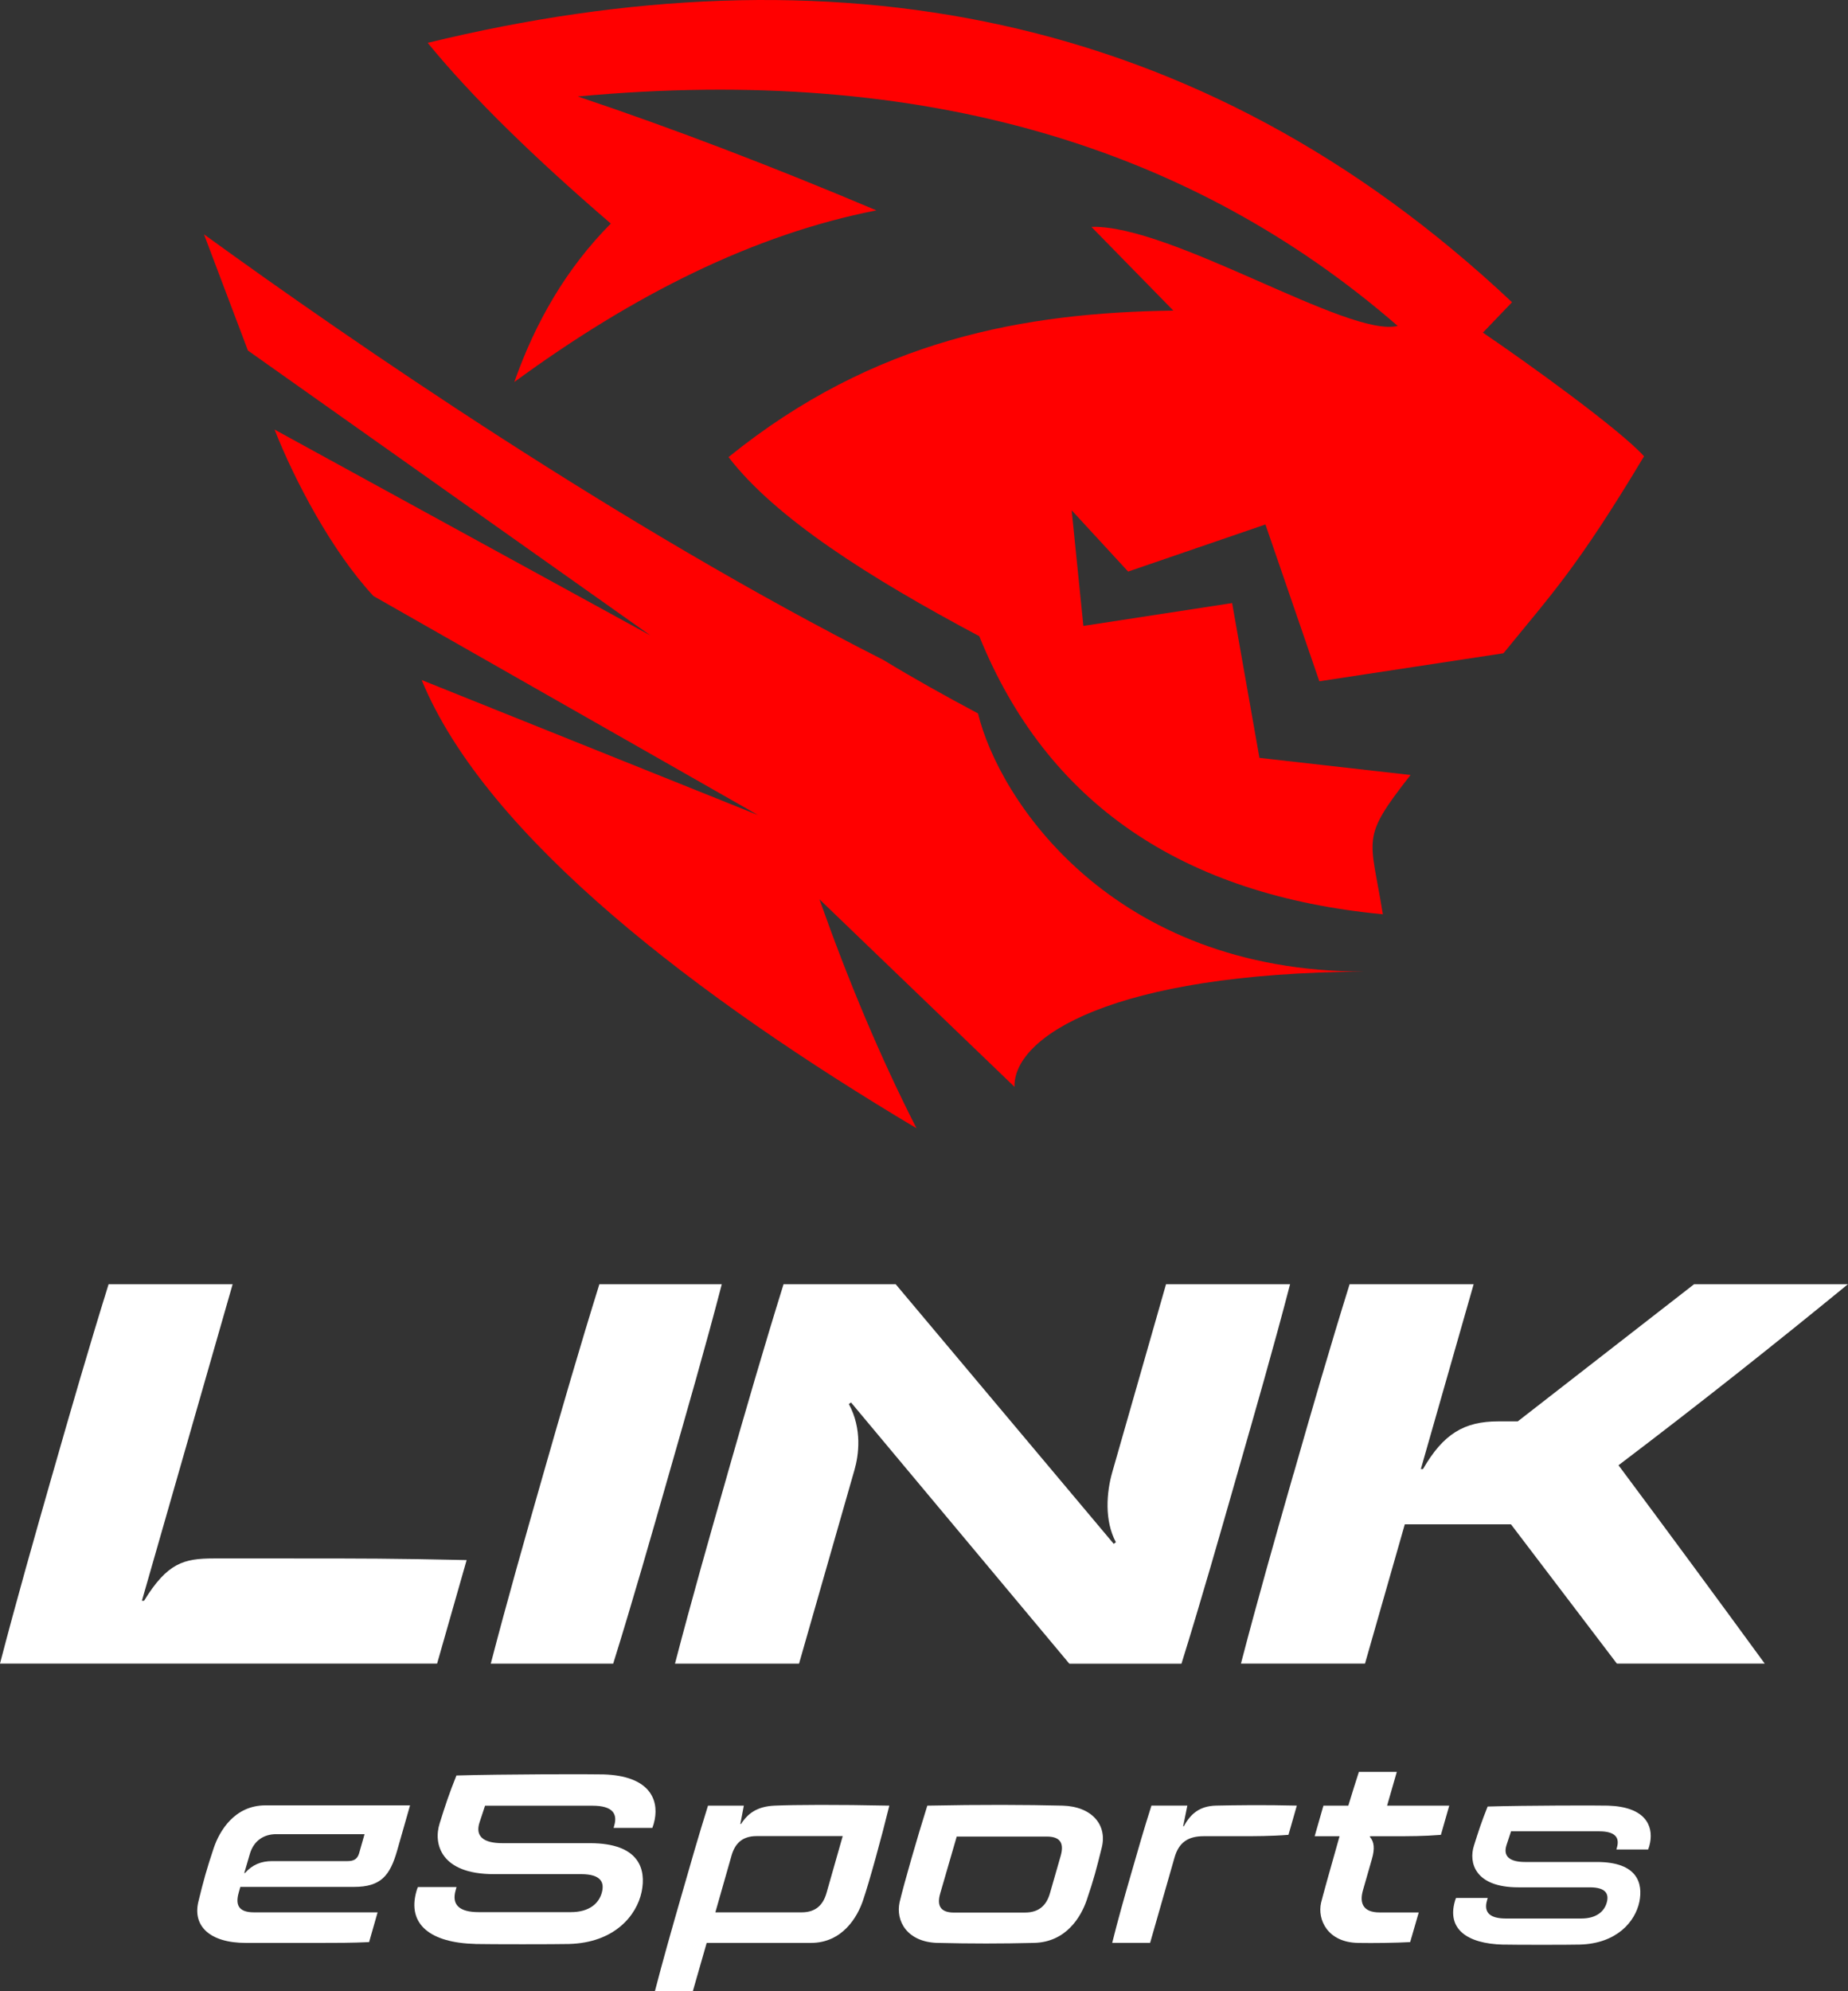 <?xml version="1.0" encoding="UTF-8"?><svg id="Layer_2" xmlns="http://www.w3.org/2000/svg" viewBox="0 0 557.48 600.37"><rect x="0" y="0" width="557.48" height="600.37" fill="#333333" stroke="none"/><defs><style>.cls-1{fill:#fff;}.cls-2{fill:red;}</style></defs><g id="Your_design"><g><g><path class="cls-2" d="M306.04,327.65c-.34-15.08,29.52-34.26,105.46-34.71-76.16,0-110.1-51.77-116.47-77.84-10.1-5.37-19.71-10.75-28.6-16.15C187.55,159.03,106.23,103.05,61.54,70.66l13.25,35.03,121.43,85.91-113.39-62.08c6.03,15.34,17.28,36.69,29.82,50.18l116.03,66.05-101.48-40.72c19.54,47.46,83.74,96.12,149.27,135.14-11.01-21.6-20.67-44.71-29.27-69.03l58.82,56.53Z"/><path class="cls-2" d="M425.5,233.66l-45.57-5.16-8.24-46.67-44.87,6.89-3.53-34.86,17.03,18.47,41.42-14.2,16.26,47.28,55.55-8.45c14.46-17.8,22.13-25.58,42.4-59.38-7.14-8.01-35.67-28.53-48.61-37.29l8.79-9.16C361.43,1.99,249.54-16.42,129.02,12.92c13.73,16.8,32.76,35.14,55.24,54.49-13.39,13.49-22.73,29.65-29.11,47.77,35.91-26.3,72.26-44.52,109.23-51.75-30.77-13-60.84-24.54-90.07-34.34,105.11-9.78,185.81,15.8,247.32,69.17-14.68,3.73-68.42-30.6-92.39-29.86l24.72,25.25c-44.56,.59-90.17,8.53-134.19,44.17,14.1,18.32,42.23,36.23,75.64,53.99,20.43,50.43,61.29,78.08,121.75,83.85-3.78-23.58-6.91-22.51,8.36-42.01Z"/></g><g><g><path class="cls-1" d="M15.85,444.4c5.47-19.12,10.95-38.08,16.91-57.2h37.42l-27.37,95.43h.65c7.03-11.44,12.01-12.75,21-12.75h23.04c22.55,0,30.56,0,53.27,.49l-8.91,31.21H0c4.98-19.12,10.38-38.08,15.85-57.2Z"/><path class="cls-1" d="M163.9,444.4c5.47-19.12,10.95-38.08,16.91-57.2h36.93c-4.98,19.12-10.46,38.08-15.93,57.2-5.47,19.12-10.87,38.08-16.83,57.2h-36.93c4.98-19.12,10.38-38.08,15.85-57.2Z"/><path class="cls-1" d="M219.46,444.4c5.47-19.12,10.95-38.08,16.91-57.2h33.83l65.78,78.28,.65-.49c-3.51-6.54-2.86-15.03-1.06-21.24l16.18-56.54h37.42c-4.98,19.12-10.46,38.08-15.93,57.2-5.47,19.12-10.87,38.08-16.83,57.2h-33.83l-65.86-78.77-.65,.49c4.09,7.52,2.94,15.52,1.72,19.77l-16.75,58.5h-37.42c4.98-19.12,10.38-38.08,15.85-57.2Z"/><path class="cls-1" d="M390.22,444.4c5.47-19.12,10.95-38.08,16.91-57.2h37.42l-15.93,55.73h.65c6.13-10.62,12.42-14.38,22.71-14.38h5.88l53.19-41.35h46.41c-21.57,17.65-44.61,35.95-69.21,54.58,14.38,19.28,29.91,40.36,44.12,59.81h-44.61l-31.95-42h-32.03l-12.01,42h-37.42c4.98-19.12,10.38-38.08,15.85-57.2Z"/></g><g><path class="cls-1" d="M119.8,557.98c-2.16,7.53-4.9,10.93-13.01,10.93h-34.29l-.48,1.7c-1.07,3.71-.08,5.97,4.61,5.97h37.28l-2.56,8.97c-5.13,.25-10,.25-15.14,.25h-22c-11.1,0-16.11-5.22-14.37-12.42,1.46-6.02,2.55-10,4.65-16.23,1.73-5.11,6.25-12.83,15.61-12.83h43.6l-3.9,13.65h0Zm-36.45-4.97c-3.99,0-6.92,2.16-8.02,6.1l-1.64,5.62h.21c2.21-2.51,4.86-3.6,8.25-3.6h22.73c1.77,0,2.91-.56,3.44-2.32l1.65-5.79h-26.62Z"/><path class="cls-1" d="M143.47,586.11c-13.58-.32-20.74-5.87-17.83-15.96,.12-.38,.15-.56,.42-1.2h11.66l-.27,.98c-1.27,4.39,1.13,6.59,6.97,6.59h27.74c5.85,0,8.56-2.84,9.38-5.85,.86-3.04-.15-5.61-6.25-5.61h-26.34c-16.01,0-18.28-9.15-16.32-15.31,1.68-5.36,2.81-8.84,5.06-14.43,14.02-.41,40.83-.44,44.35-.33,13.65,.42,16.68,7.31,15.47,13.61-.23,1.11-.41,1.71-.72,2.52h-11.69l.22-.8c.95-3.37-.39-5.89-6.59-5.89h-32.41l-1.66,5.03c-1.34,4.09,1.02,6.26,6.87,6.26h26.41c15,0,17.01,7.91,15.62,14.66-1.49,7.16-8.21,15.39-21.95,15.74-3.9,.1-23.91,.1-28.13,0h0Z"/><path class="cls-1" d="M453.5,586.31c-11.12-.27-16.99-4.81-14.61-13.08,.1-.32,.12-.46,.35-.99h9.55l-.22,.8c-1.04,3.6,.92,5.4,5.71,5.4h22.73c4.79,0,7.01-2.33,7.69-4.8,.71-2.49-.12-4.6-5.12-4.6h-21.58c-13.11,0-14.98-7.49-13.37-12.54,1.38-4.39,2.3-7.24,4.14-11.82,11.49-.34,33.45-.36,36.33-.27,11.18,.35,13.66,5.99,12.68,11.15-.19,.91-.33,1.4-.59,2.07h-9.58l.18-.66c.78-2.76-.32-4.82-5.4-4.82h-26.56l-1.36,4.12c-1.1,3.35,.83,5.13,5.63,5.13h21.64c12.29,0,13.93,6.48,12.8,12.01-1.22,5.87-6.73,12.6-17.99,12.89-3.19,.09-19.59,.09-23.05,0h0Z"/><path class="cls-1" d="M197.56,600.37c2.4-9.27,5.09-18.71,7.78-28.06,2.65-9.27,5.34-18.63,8.24-27.9h10.81l-1.05,5.53h.21c2.04-3.19,4.84-5.29,10.1-5.53,6.18-.27,18.76-.33,34.63,0-2.34,9.57-6.11,23.24-7.91,28.48-1.7,5.13-6.27,12.91-15.77,12.91h-31.42l-4.18,14.57h-11.44Zm44.25-23.79c4.33,0,6.5-2.3,7.51-5.8l4.9-17.19h-26c-4.33,0-6.5,2.3-7.52,5.8l-4.9,17.19h26.01Z"/><path class="cls-1" d="M282.85,585.8c-9.19-.25-12.71-6.58-11.47-12.28,1.3-5.48,5.32-19.48,8.36-29.11,16.14-.33,29.85-.27,40.82,0,8.77,.25,13.49,5.74,11.82,12.58-1.71,6.83-2.29,9.22-4.55,15.89-1.76,5.15-6.25,12.66-15.83,12.91-10.05,.25-19.22,.25-29.13,0h-.02Zm26.36-9.16c4.33,0,6.51-2.3,7.52-5.8l3.25-11.31c.99-3.5,.15-5.8-4.18-5.8h-27.19l-4.97,17.12c-1.02,3.5-.16,5.8,4.17,5.8h21.4Z"/><path class="cls-1" d="M335.51,585.8c1.7-6.87,3.68-13.82,5.67-20.7,1.99-6.95,3.97-13.82,6.17-20.7h10.83l-1.26,6.23h.21c2.03-3.8,4.81-6.11,9.71-6.23,5.45-.12,14.6-.25,24.37,0l-2.52,8.81c-5.17,.41-10.14,.41-14.65,.41h-10.94c-4.65,0-7.49,1.84-8.79,6.46l-7.36,25.71h-11.44Z"/><path class="cls-1" d="M409.69,585.8c-9.25-.17-12.31-7.04-11.17-12.1,.38-1.6,2.52-9.32,5.58-20.07h-7.51l2.64-9.22h7.51c1.2-3.87,2.26-7.38,3.19-10.18h11.44l-2.93,10.18h18.75l-2.52,8.81c-5.17,.41-9.37,.41-14.42,.41h-6.94l-.05,.21c1.31,1.49,1.49,3.58,.6,6.66l-2.69,9.38c-1.13,3.91-.01,6.73,5.04,6.73h11.78l-2.59,8.94c-4.37,.25-11.12,.33-15.7,.25h-.01Z"/></g></g></g></g></svg>